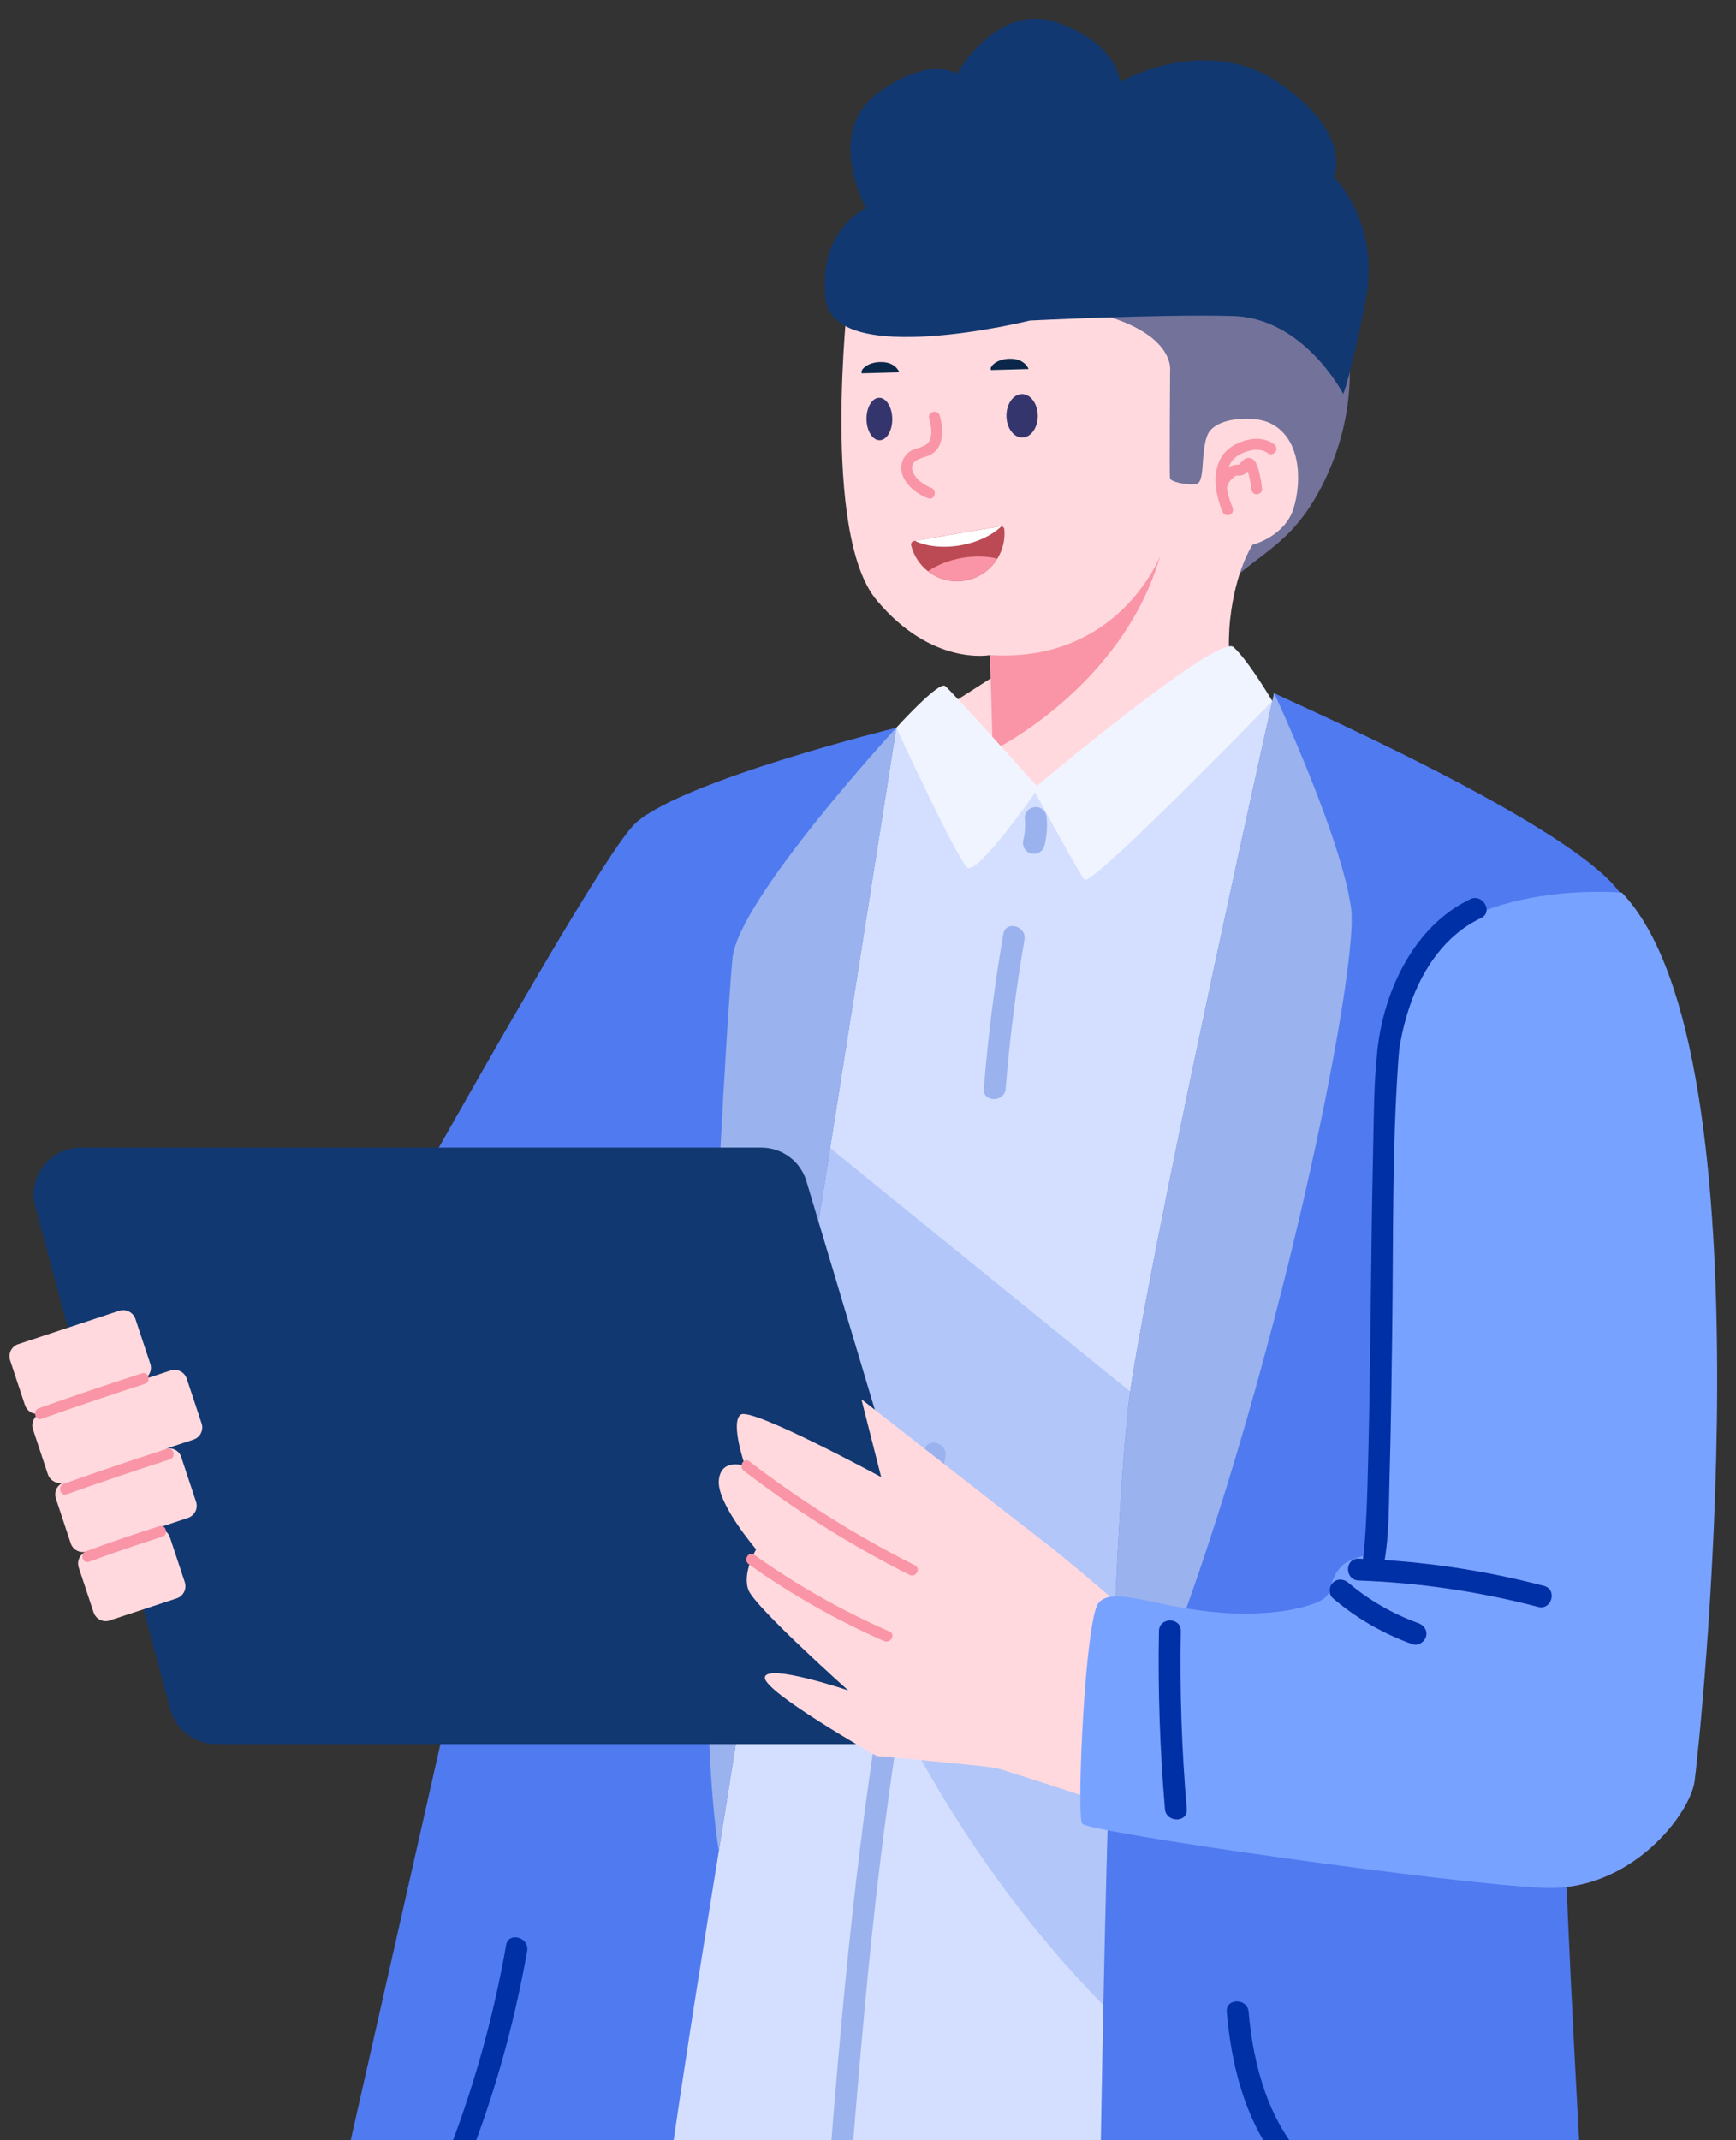 <svg width="185" height="228" viewBox="0 0 185 228" fill="none" xmlns="http://www.w3.org/2000/svg">
<rect x="0" y="0" width="185" height="228" fill="#333333" stroke="none"/>
<g clip-path="url(#clip0_287_1308)">
<g clip-path="url(#clip1_287_1308)">
<path d="M131.2 73.177L139.562 80.934C139.562 80.934 124.531 110.741 102.109 99.488C79.687 88.235 88.825 84.716 91.457 83.562C94.089 82.415 99.811 75.967 99.811 75.967L115.129 66.155L131.192 73.177H131.2Z" fill="#FFD9DE"/>
<path d="M143.226 34.45C143.226 34.45 145.431 41.711 141.503 50.453C137.566 59.195 133.164 58.676 128.809 64.59C124.453 70.503 102.536 38.913 111.627 30.838C120.719 22.762 143.234 34.442 143.234 34.442L143.226 34.45Z" fill="#72729B"/>
<path d="M90.37 31.636C90.37 31.636 87.49 56.824 93.406 63.923C99.322 71.022 105.51 69.79 105.51 69.79L105.828 81.314L131.899 77.772C131.899 77.772 130.525 71.278 131.091 66.008C131.658 60.738 133.475 58.041 133.475 58.041C133.475 58.041 136.914 57.173 137.846 54.173C138.778 51.174 138.63 46.532 135.222 45.021C133.599 44.3 129.43 44.393 128.654 46.4C127.885 48.407 128.514 51.531 127.365 51.593C126.216 51.655 124.741 51.321 124.678 50.942C124.616 50.562 124.694 39.495 124.694 39.495C124.694 39.495 125.501 34.124 112.093 32.543C98.693 30.962 90.355 31.644 90.355 31.644L90.37 31.636Z" fill="#FFD9DE"/>
<path d="M135.733 47.299C134.833 46.656 133.645 46.633 132.62 46.958C131.657 47.26 130.749 47.772 130.198 48.64C129.088 50.391 129.546 52.825 130.322 54.6C130.446 54.886 130.873 54.956 131.122 54.809C131.417 54.638 131.456 54.305 131.331 54.011C130.741 52.67 130.369 50.763 131.098 49.407C131.456 48.741 132.108 48.361 132.814 48.121C133.606 47.849 134.445 47.795 135.151 48.307C135.407 48.493 135.803 48.353 135.951 48.097C136.122 47.803 135.997 47.485 135.741 47.299H135.733Z" fill="#F995A6"/>
<path d="M134.483 52.089C134.468 51.647 134.375 51.19 134.289 50.756C134.188 50.275 134.072 49.779 133.847 49.33C133.723 49.089 133.536 48.888 133.272 48.81C132.954 48.71 132.651 48.872 132.426 49.082C132.286 49.213 132.154 49.368 132.022 49.508C131.952 49.585 132.061 49.477 132.061 49.485C132.061 49.492 132.014 49.516 132.007 49.523C132.007 49.523 131.952 49.547 131.952 49.554C131.968 49.516 132.084 49.508 132.007 49.523C132.193 49.485 132.03 49.508 131.945 49.508C131.813 49.508 131.688 49.516 131.556 49.539C131.106 49.609 130.749 49.903 130.446 50.221C130.143 50.539 129.848 50.911 129.74 51.36C129.67 51.655 129.833 52.003 130.143 52.073C130.438 52.143 130.788 51.98 130.858 51.67C130.865 51.631 130.873 51.593 130.889 51.554C130.889 51.554 130.92 51.461 130.904 51.515C130.881 51.569 130.935 51.469 130.935 51.453C130.951 51.43 130.966 51.399 130.982 51.376C131.005 51.345 131.028 51.314 131.052 51.275C131.036 51.298 130.997 51.345 131.067 51.252C131.122 51.19 131.176 51.135 131.23 51.073C131.323 50.973 131.424 50.872 131.533 50.787C131.471 50.841 131.549 50.779 131.556 50.771C131.587 50.748 131.618 50.732 131.657 50.709C131.657 50.709 131.743 50.67 131.696 50.686C131.65 50.701 131.797 50.663 131.813 50.663C131.75 50.67 131.929 50.663 131.96 50.663C132.014 50.663 132.069 50.67 132.123 50.663C132.286 50.655 132.441 50.608 132.589 50.531C132.775 50.43 132.923 50.275 133.063 50.12C133.117 50.058 133.171 49.996 133.226 49.942C133.249 49.919 133.303 49.888 133.311 49.857C133.311 49.857 133.202 49.934 133.249 49.911C133.327 49.864 133.202 49.926 133.187 49.934C133.233 49.919 133.257 49.942 133.094 49.942C133.039 49.942 132.985 49.926 132.931 49.911C132.884 49.895 132.768 49.779 132.837 49.864C132.698 49.702 132.837 49.872 132.868 49.942C132.868 49.95 132.884 49.996 132.892 49.996C132.892 49.996 132.845 49.88 132.868 49.934C132.884 49.973 132.9 50.012 132.915 50.05C132.954 50.151 132.985 50.252 133.008 50.353C133.07 50.562 133.125 50.779 133.171 50.996C133.226 51.228 133.264 51.469 133.303 51.701C133.303 51.717 133.303 51.74 133.311 51.755C133.327 51.856 133.295 51.763 133.311 51.724C133.303 51.763 133.319 51.817 133.327 51.856C133.334 51.934 133.342 52.003 133.342 52.081C133.35 52.383 133.598 52.678 133.924 52.662C134.25 52.647 134.522 52.406 134.507 52.081L134.483 52.089Z" fill="#F995A6"/>
<path d="M123.645 59.195C123.645 59.195 119.251 70.665 105.509 69.79L105.788 79.958C105.788 79.958 119.6 73.254 123.645 59.195Z" fill="#F995A6"/>
<path d="M93.739 46.904C94.498 46.896 95.101 45.876 95.087 44.626C95.072 43.376 94.445 42.37 93.687 42.379C92.928 42.387 92.324 43.408 92.339 44.657C92.353 45.907 92.98 46.913 93.739 46.904Z" fill="#35356D"/>
<path d="M108.945 46.62C109.867 46.611 110.604 45.566 110.592 44.286C110.58 43.007 109.822 41.976 108.901 41.985C107.979 41.994 107.241 43.039 107.254 44.318C107.266 45.598 108.023 46.628 108.945 46.62Z" fill="#35356D"/>
<path d="M107.031 56.421C107.124 57.545 106.845 58.63 106.278 59.529C105.54 60.722 104.314 61.598 102.831 61.854C101.348 62.109 99.974 61.699 98.895 60.862C98.033 60.195 97.388 59.242 97.101 58.11C97.047 57.893 97.194 57.669 97.412 57.63L106.581 56.064C106.627 56.064 106.666 56.064 106.713 56.064C106.884 56.088 107.016 56.227 107.031 56.413V56.421Z" fill="#BC4A55"/>
<path d="M106.713 56.072C105.742 57.018 104.174 57.785 102.326 58.103C100.463 58.42 98.716 58.211 97.489 57.622L106.581 56.072C106.627 56.072 106.666 56.072 106.713 56.072Z" fill="white"/>
<path d="M106.278 59.529C105.54 60.722 104.314 61.598 102.831 61.854C101.348 62.109 99.974 61.699 98.894 60.862C99.842 60.195 101.115 59.684 102.544 59.436C103.902 59.203 105.199 59.25 106.278 59.521V59.529Z" fill="#F995A6"/>
<path d="M99.019 44.587C99.221 45.292 99.376 46.168 99.097 46.873C98.763 47.725 97.606 47.632 96.938 48.121C96.03 48.779 95.812 49.919 96.302 50.911C96.791 51.903 97.854 52.709 98.91 53.088C99.617 53.344 99.919 52.22 99.221 51.965C98.421 51.678 97.334 50.88 97.202 49.973C97.055 48.927 98.359 48.81 99.042 48.508C100.641 47.803 100.556 45.687 100.145 44.277C99.935 43.556 98.809 43.866 99.019 44.587Z" fill="#F995A6"/>
<path d="M109.616 39.316C109.461 38.96 109.018 38.309 107.893 38.231C106.332 38.123 105.393 39.03 105.602 39.425" fill="#0A2749"/>
<path d="M109.71 34.163C109.71 34.163 88.84 39.332 87.979 31.869C87.117 24.405 92.295 22.181 92.295 22.181C92.295 22.181 87.885 14.261 93.398 10.045C98.91 5.829 101.992 7.851 101.992 7.851C101.992 7.851 106.208 0.163 112.675 2.411C119.143 4.658 119.383 8.735 119.383 8.735C119.383 8.735 128.475 3.426 136.378 8.89C144.282 14.354 142.139 18.88 142.139 18.88C142.139 18.88 147.201 23.7 145.516 32.14C143.832 40.58 143.141 41.967 143.141 41.967C143.141 41.967 138.979 33.892 131.433 33.675C123.886 33.45 109.71 34.155 109.71 34.155V34.163Z" fill="#113870"/>
<path d="M95.843 39.665C95.688 39.309 95.245 38.658 94.119 38.58C92.559 38.472 91.619 39.379 91.829 39.774" fill="#0A2749"/>
<path d="M150.322 219.451H55.06V289.186H150.322V219.451Z" fill="#0030A6"/>
<path d="M138.769 163.132C136.145 187.319 133.365 211.306 131.649 225.209V225.225C130.718 232.75 130.097 237.315 129.988 237.338C129.367 237.493 92.341 235.192 74.981 233.045C57.621 230.898 62.435 225.992 62.435 225.992L80.214 146.19L85.983 120.297L95.517 77.524L110.477 83.732L135.594 74.68C135.594 74.68 143.055 81.206 145.322 86.111C146.447 88.553 142.798 126.078 138.777 163.124L138.769 163.132Z" fill="#D4DFFF"/>
<path d="M138.77 163.132C136.146 187.319 133.366 211.306 131.65 225.21V225.225C131.65 225.225 114.057 215.158 98.902 188.776C90.525 174.206 84.198 157.885 80.215 146.19L85.983 120.297L138.77 163.132Z" fill="#B2C6F9"/>
<path d="M95.517 77.532C95.517 77.532 83.747 152.452 76.605 197.193C75.976 201.122 75.386 204.819 74.834 208.214C68.072 250.242 63.771 289.194 63.771 289.194H23.515L46.97 185.653C46.97 185.653 15.837 176.617 19.214 171.393C22.599 166.177 62.544 92.257 67.769 87.654C72.994 83.05 95.525 77.532 95.525 77.532H95.517Z" fill="#507AEF"/>
<path d="M171.937 289.186H116.619C116.619 289.186 116.899 233.332 118.141 190.923C118.723 170.82 119.523 153.731 120.618 147.05C124.003 126.295 135.78 73.843 135.78 73.843C136.394 74.254 168.404 88.119 172.884 95.497C177.363 102.883 167.022 177.833 166.719 190.404C166.409 202.982 171.944 289.179 171.944 289.179L171.937 289.186Z" fill="#507AEF"/>
<path d="M78.056 102.077C78.716 95.737 95.517 77.532 95.517 77.532C95.517 77.532 83.747 152.452 76.605 197.193C73.235 176.648 77.404 108.308 78.064 102.077H78.056Z" fill="#9AB2ED"/>
<path d="M119.794 187.653C119.259 188.784 118.707 189.885 118.141 190.923C118.723 170.82 119.523 153.731 120.617 147.05C124.002 126.295 135.78 73.843 135.78 73.843C135.78 73.843 142.954 89.18 143.979 96.752C145.004 104.324 133.529 158.513 119.802 187.653H119.794Z" fill="#9AB2ED"/>
<path d="M61.31 123.164C59.842 129.248 58.15 135.278 56.232 141.238C55.774 142.664 58.018 143.276 58.476 141.858C60.394 135.898 62.086 129.868 63.553 123.784C63.903 122.327 61.659 121.707 61.31 123.164Z" fill="#0030A6"/>
<path d="M130.734 214.336C131.208 219.87 132.598 225.605 136.021 230.092C139.764 234.99 145.4 237.106 151.44 237.269C155.082 237.362 158.707 236.858 162.302 236.331C163.777 236.114 163.148 233.874 161.681 234.091C156.091 234.913 150.051 235.742 144.608 233.75C139.709 231.96 136.495 227.666 134.818 222.885C133.855 220.133 133.304 217.25 133.063 214.344C132.939 212.864 130.61 212.848 130.734 214.344V214.336Z" fill="#0030A6"/>
<path d="M53.934 207.245C52.855 213.36 51.302 219.381 49.276 225.248C48.267 228.17 47.141 231.053 45.891 233.89C45.107 235.672 43.989 238.958 41.59 238.966C40.091 238.966 40.091 241.299 41.59 241.291C44.268 241.283 45.999 239.059 47.079 236.858C48.554 233.859 49.773 230.704 50.914 227.565C53.243 221.164 54.99 214.561 56.178 207.857C56.434 206.392 54.19 205.765 53.934 207.237V207.245Z" fill="#0030A6"/>
<path d="M95.517 77.532C95.517 77.532 100.027 72.549 100.718 73.084C101.409 73.618 110.478 83.74 110.478 83.74C110.478 83.74 129.841 67.48 131.448 68.937C133.055 70.394 135.586 74.688 135.586 74.688C135.586 74.688 116.246 94.629 115.547 93.707C114.849 92.784 110.322 84.43 110.322 84.43C110.322 84.43 104.173 93.242 103.102 92.436C102.03 91.629 95.517 77.524 95.517 77.524V77.532Z" fill="#F0F4FF"/>
<path d="M109.204 87.142C109.266 87.747 109.251 88.359 109.173 88.956L109.212 88.646C109.173 88.932 109.119 89.211 109.049 89.49C108.979 89.785 109.01 90.118 109.166 90.389C109.305 90.63 109.585 90.862 109.864 90.924C110.159 90.994 110.493 90.978 110.765 90.808C111.037 90.637 111.223 90.413 111.301 90.11C111.541 89.142 111.634 88.134 111.541 87.142C111.51 86.824 111.433 86.553 111.2 86.321C110.998 86.119 110.664 85.964 110.377 85.98C110.089 85.995 109.763 86.088 109.554 86.321C109.36 86.538 109.181 86.84 109.212 87.142H109.204Z" fill="#9AB2ED"/>
<path d="M106.922 99.496C105.983 104.96 105.284 110.462 104.842 115.988C104.717 117.476 107.054 117.468 107.171 115.988C107.598 110.671 108.266 105.378 109.174 100.116C109.422 98.651 107.179 98.023 106.93 99.496H106.922Z" fill="#9AB2ED"/>
<path d="M98.507 154.544C96.659 164.705 94.803 174.873 93.266 185.087C91.744 195.194 90.603 205.346 89.671 215.522C89.135 221.396 88.654 227.271 88.181 233.153C88.056 234.641 90.385 234.634 90.51 233.153C91.341 222.931 92.171 212.709 93.312 202.517C94.446 192.334 95.983 182.212 97.722 172.114C98.701 166.456 99.725 160.807 100.75 155.164C101.014 153.7 98.77 153.072 98.507 154.544Z" fill="#9AB2ED"/>
<path d="M3.764 128.566L18.15 182.096C18.74 184.281 20.728 185.808 22.995 185.808H97.155C100.509 185.808 102.924 182.576 101.961 179.368L85.936 125.838C85.3 123.715 83.351 122.265 81.13 122.265H8.608C5.309 122.265 2.91 125.389 3.764 128.566Z" fill="#113870"/>
<path d="M124.973 175.896C124.973 175.896 115.159 167.27 111.658 164.581C108.156 161.899 91.798 149.073 91.798 149.073L93.902 157.365C93.902 157.365 80.113 149.894 78.941 150.708C77.776 151.522 79.407 156.187 79.407 156.187C79.407 156.187 76.837 155.257 76.604 157.706C76.371 160.155 80.579 165.069 80.579 165.069C80.579 165.069 79.057 167.58 79.764 169.409C80.47 171.238 90.393 180.096 90.393 180.096C90.393 180.096 81.751 177.182 81.511 178.694C81.27 180.205 93.428 187.087 93.428 187.087C93.428 187.087 105.113 188.133 106.161 188.373C107.209 188.606 124.973 194.434 124.973 194.434V175.896Z" fill="#FFD9DE"/>
<path d="M79.26 156.691C84.787 160.938 90.696 164.651 96.922 167.782C97.59 168.115 98.18 167.115 97.512 166.774C91.286 163.643 85.37 159.923 79.85 155.684C79.26 155.226 78.677 156.234 79.26 156.691Z" fill="#F995A6"/>
<path d="M79.788 166.65C84.299 169.866 89.135 172.61 94.213 174.834C94.896 175.129 95.486 174.129 94.803 173.827C89.725 171.602 84.889 168.867 80.378 165.643C79.764 165.209 79.182 166.216 79.788 166.65Z" fill="#F995A6"/>
<path d="M172.83 95.094C172.83 95.094 152.085 93.226 148.506 107.068C144.927 120.909 147.729 159.466 147.574 162.884C147.419 166.301 144.305 165.371 142.9 166.929C141.495 168.487 142.124 169.572 141.029 170.347C139.934 171.122 135.734 172.37 129.344 171.75C122.955 171.13 118.444 168.952 117.039 170.82C115.634 172.687 114.702 193.364 115.323 194.295C115.944 195.225 155.509 200.828 164.701 201.138C173.893 201.448 180.12 193.21 180.586 189.784C181.052 186.366 189.134 112.121 172.83 95.094Z" fill="#78A2FF"/>
<path d="M144.771 168.386C151.246 168.619 157.652 169.564 163.917 171.199C165.369 171.579 165.99 169.339 164.538 168.96C158.079 167.27 151.448 166.301 144.779 166.061C143.281 166.007 143.281 168.332 144.779 168.386H144.771Z" fill="#0030A6"/>
<path d="M142.038 170.269C144.554 172.416 147.419 174.067 150.532 175.175C151.122 175.384 151.805 174.935 151.968 174.361C152.147 173.718 151.751 173.145 151.153 172.928C148.482 171.974 145.85 170.463 143.684 168.619C143.203 168.208 142.504 168.154 142.038 168.619C141.619 169.037 141.557 169.851 142.038 170.262V170.269Z" fill="#0030A6"/>
<path d="M123.506 173.765C123.39 180.096 123.607 186.42 124.143 192.729C124.267 194.209 126.596 194.225 126.472 192.729C125.928 186.42 125.719 180.089 125.835 173.765C125.859 172.269 123.529 172.269 123.506 173.765Z" fill="#0030A6"/>
<path d="M156.665 95.807C150.694 98.651 147.472 105.556 146.789 111.849C146.401 115.36 146.409 118.925 146.331 122.451C146.09 133.286 146.075 144.128 145.819 154.971C145.764 157.288 145.702 159.605 145.586 161.923C145.547 162.752 145.5 163.581 145.43 164.41C145.407 164.72 145.376 165.038 145.345 165.348C145.337 165.441 145.275 165.898 145.33 165.488C145.314 165.604 145.299 165.72 145.275 165.836C145.019 167.301 147.263 167.929 147.519 166.456C148.055 163.426 148 160.241 148.086 157.172C148.233 152.049 148.295 146.918 148.365 141.796C148.489 132.302 148.342 122.746 148.994 113.275C149.017 112.934 149.041 112.593 149.072 112.245C149.087 112.113 149.095 111.981 149.111 111.849C149.111 111.787 149.173 111.369 149.142 111.594C149.111 111.818 149.165 111.454 149.173 111.4C149.258 110.935 149.343 110.478 149.444 110.013C149.67 108.99 149.957 107.982 150.298 106.998C151.649 103.138 154.056 99.604 157.829 97.806C159.18 97.163 158 95.156 156.657 95.799L156.665 95.807Z" fill="#0030A6"/>
<path d="M11.69 172.641L18.833 170.285C19.547 170.052 19.928 169.285 19.695 168.564L18.111 163.79C17.87 163.07 17.102 162.69 16.395 162.922L20.021 161.721C20.743 161.481 21.131 160.714 20.898 160.008L19.314 155.226C19.081 154.521 18.313 154.134 17.591 154.374L20.619 153.374C21.333 153.142 21.729 152.367 21.488 151.654L19.904 146.88C19.664 146.159 18.887 145.779 18.173 146.012L15.145 147.011C15.867 146.771 16.256 146.004 16.015 145.291L14.431 140.517C14.198 139.812 13.422 139.416 12.7 139.649L1.939 143.206C1.225 143.439 0.844 144.221 1.077 144.927L2.661 149.701C2.902 150.421 3.67 150.801 4.377 150.569C3.663 150.801 3.282 151.568 3.515 152.289L5.099 157.063C5.34 157.784 6.108 158.164 6.815 157.931C6.1 158.164 5.72 158.931 5.953 159.644L7.537 164.426C7.77 165.131 8.538 165.519 9.252 165.286C8.538 165.519 8.158 166.286 8.391 167.007L9.975 171.781C10.215 172.501 10.984 172.881 11.69 172.649V172.641Z" fill="#FFD9DE"/>
<path d="M4.447 151.158C8.096 149.863 11.76 148.623 15.441 147.438C16.147 147.205 15.844 146.089 15.13 146.314C11.45 147.5 7.785 148.74 4.136 150.034C3.438 150.282 3.74 151.406 4.447 151.158Z" fill="#F995A6"/>
<path d="M7.11 159.202C10.759 157.908 14.424 156.668 18.104 155.482C18.81 155.25 18.507 154.134 17.793 154.358C14.113 155.544 10.448 156.784 6.799 158.078C6.101 158.326 6.403 159.45 7.11 159.202Z" fill="#F995A6"/>
<path d="M9.494 166.387C12.071 165.441 14.672 164.558 17.289 163.721C18.003 163.496 17.692 162.372 16.978 162.597C14.362 163.434 11.761 164.317 9.183 165.263C8.484 165.519 8.787 166.642 9.494 166.387Z" fill="#F995A6"/>
</g>
</g>
<defs>
<clipPath id="clip0_287_1308">
<rect width="185" height="228" fill="white"/>
</clipPath>
<clipPath id="clip1_287_1308">
<rect width="182" height="288" fill="white" transform="translate(1 2)"/>
</clipPath>
</defs>
</svg>
